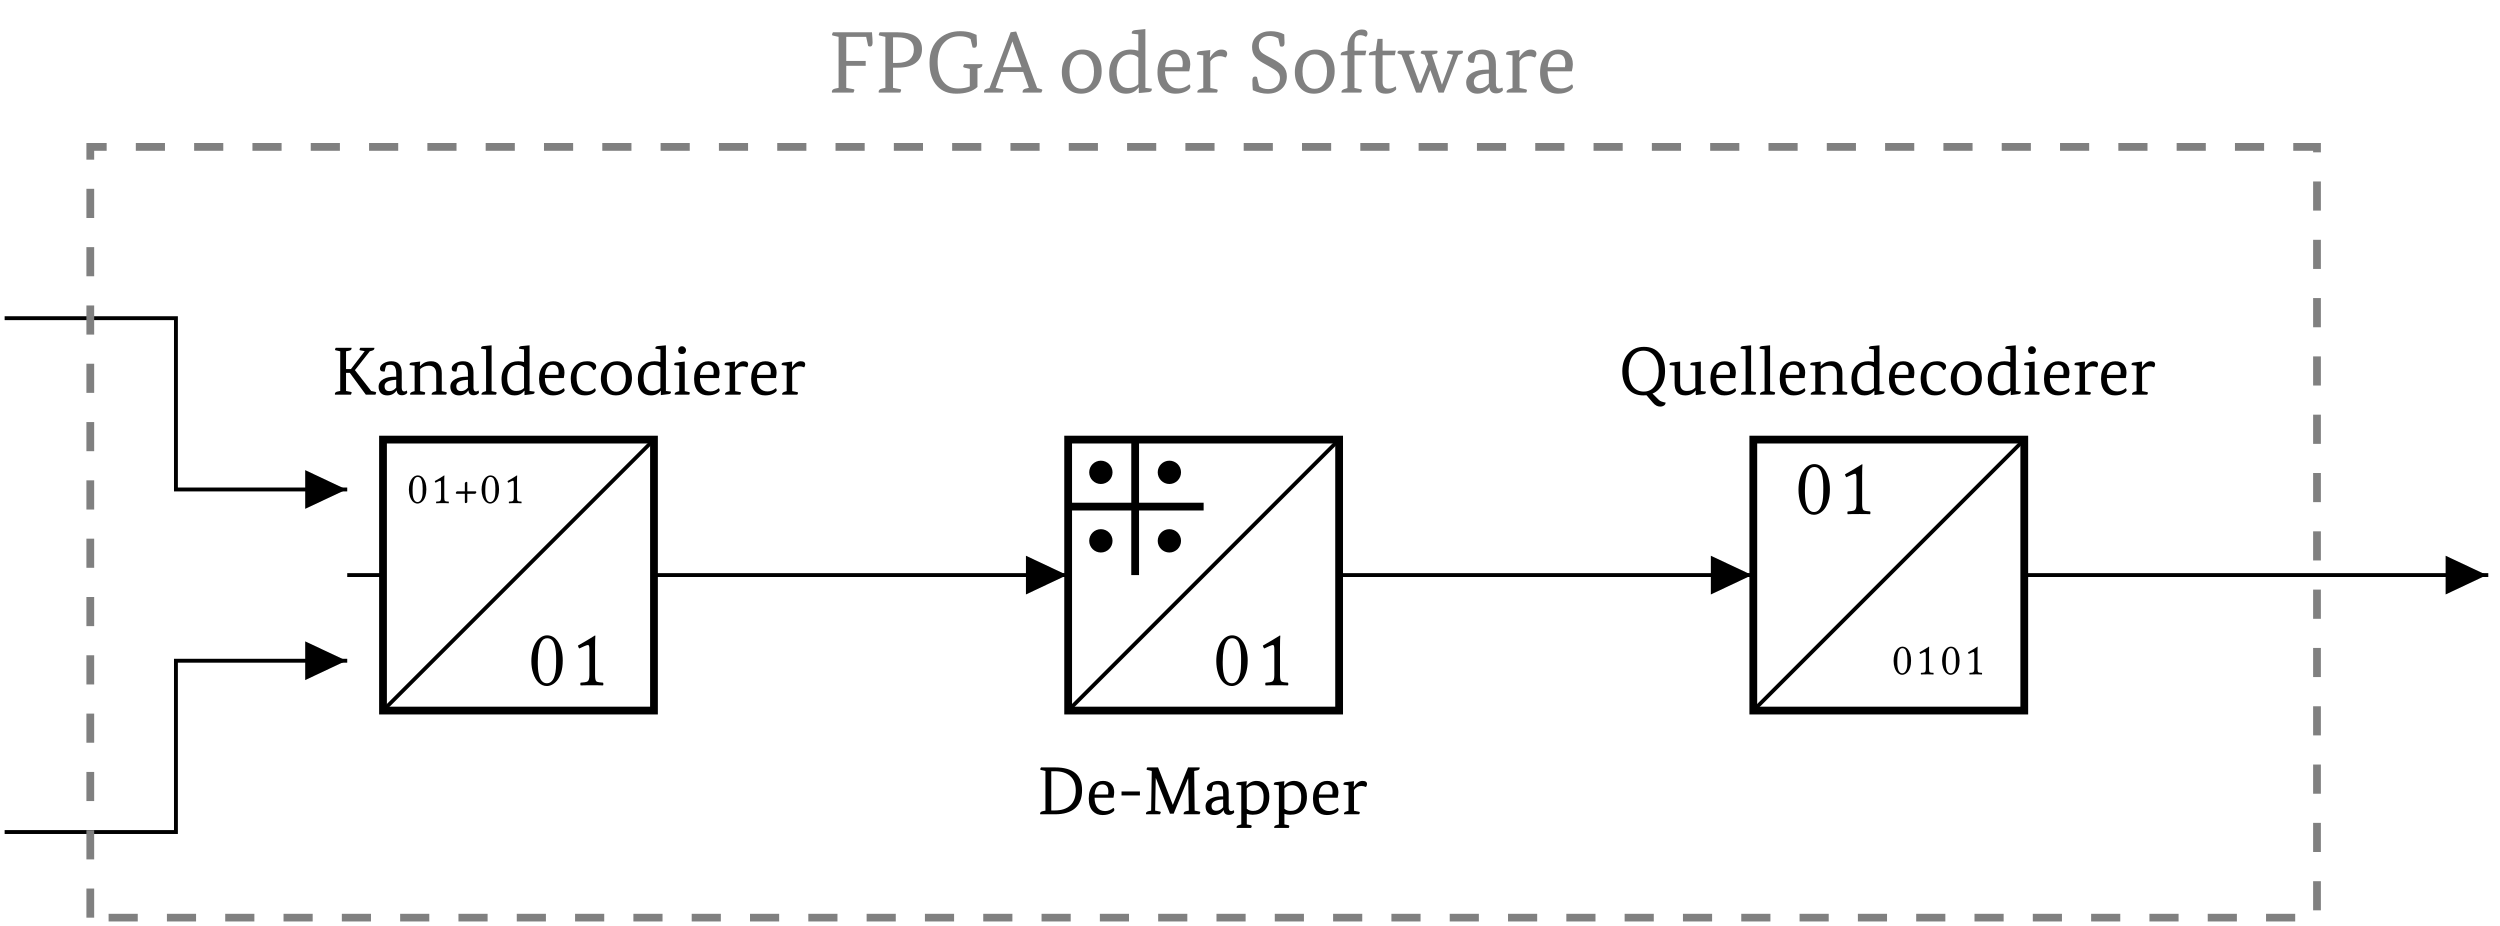 <?xml version="1.0" encoding="UTF-8"?>
<svg xmlns="http://www.w3.org/2000/svg" xmlns:xlink="http://www.w3.org/1999/xlink" width="255.024" height="94.497" viewBox="0 0 255.024 94.497">
<defs>
<g>
<g id="glyph-0-0">
<path d="M 4.344 -4.781 C 4.344 -4.77 4.344 -4.75 4.344 -4.719 C 4.344 -4.613 4.266 -4.535 4.109 -4.484 L 3.875 -4.422 L 2.359 -2.5 L 4.016 -0.375 L 4.438 -0.281 C 4.5 -0.258 4.531 -0.234 4.531 -0.203 C 4.531 -0.18 4.504 -0.113 4.453 0 L 3.469 0 L 1.844 -2.219 L 1.453 -2.219 L 1.453 -0.375 L 1.938 -0.281 C 2 -0.27 2.031 -0.242 2.031 -0.203 C 2.031 -0.18 2.004 -0.113 1.953 0 L 0.328 0 C 0.316 -0.02 0.312 -0.039 0.312 -0.062 C 0.312 -0.188 0.395 -0.27 0.562 -0.312 L 0.859 -0.375 L 0.859 -4.422 L 0.422 -4.516 C 0.359 -4.523 0.328 -4.551 0.328 -4.594 C 0.328 -4.633 0.352 -4.695 0.406 -4.781 L 2.016 -4.781 C 2.016 -4.77 2.016 -4.75 2.016 -4.719 C 2.016 -4.602 1.938 -4.523 1.781 -4.484 L 1.453 -4.422 L 1.453 -2.609 L 1.953 -2.609 L 3.359 -4.438 L 2.922 -4.516 C 2.859 -4.523 2.828 -4.551 2.828 -4.594 C 2.828 -4.625 2.852 -4.688 2.906 -4.781 Z M 4.344 -4.781 "/>
</g>
<g id="glyph-0-1">
<path d="M 2.062 -2.156 C 2.062 -2.457 2.016 -2.68 1.922 -2.828 C 1.836 -2.973 1.68 -3.047 1.453 -3.047 C 1.305 -3.047 1.172 -3.02 1.047 -2.969 C 0.984 -2.852 0.93 -2.648 0.891 -2.359 C 0.816 -2.359 0.77 -2.359 0.75 -2.359 C 0.52 -2.359 0.406 -2.457 0.406 -2.656 C 0.406 -2.863 0.523 -3.039 0.766 -3.188 C 1.004 -3.332 1.27 -3.406 1.562 -3.406 C 2.27 -3.406 2.625 -3.016 2.625 -2.234 L 2.625 -0.719 C 2.625 -0.457 2.707 -0.328 2.875 -0.328 C 2.977 -0.328 3.062 -0.359 3.125 -0.422 C 3.164 -0.359 3.188 -0.289 3.188 -0.219 C 3.188 -0.164 3.145 -0.113 3.062 -0.062 C 2.945 0.02 2.805 0.062 2.641 0.062 C 2.328 0.062 2.148 -0.098 2.109 -0.422 L 2.094 -0.422 C 1.875 -0.086 1.555 0.078 1.141 0.078 C 0.879 0.078 0.664 0 0.5 -0.156 C 0.344 -0.32 0.266 -0.539 0.266 -0.812 C 0.266 -1.145 0.438 -1.406 0.781 -1.594 C 1.07 -1.75 1.438 -1.828 1.875 -1.828 L 2.062 -1.828 Z M 1.375 -0.359 C 1.633 -0.359 1.863 -0.477 2.062 -0.719 L 2.062 -1.516 L 1.875 -1.5 C 1.207 -1.445 0.875 -1.238 0.875 -0.875 C 0.875 -0.531 1.039 -0.359 1.375 -0.359 Z M 1.375 -0.359 "/>
</g>
<g id="glyph-0-2">
<path d="M 0.703 -0.359 L 0.703 -2.953 L 0.203 -3.016 C 0.191 -3.035 0.188 -3.055 0.188 -3.078 C 0.188 -3.203 0.273 -3.27 0.453 -3.281 L 1.266 -3.375 L 1.234 -2.906 L 1.25 -2.906 C 1.406 -3.062 1.539 -3.172 1.656 -3.234 C 1.863 -3.348 2.109 -3.406 2.391 -3.406 C 2.734 -3.406 3 -3.297 3.188 -3.078 C 3.375 -2.867 3.469 -2.566 3.469 -2.172 L 3.469 -0.359 L 3.891 -0.266 C 3.953 -0.254 3.984 -0.227 3.984 -0.188 C 3.984 -0.125 3.957 -0.062 3.906 0 L 2.438 0 C 2.438 -0.02 2.438 -0.035 2.438 -0.047 C 2.438 -0.148 2.508 -0.227 2.656 -0.281 L 2.906 -0.359 L 2.906 -2.141 C 2.906 -2.422 2.828 -2.633 2.672 -2.781 C 2.535 -2.895 2.363 -2.953 2.156 -2.953 C 1.82 -2.953 1.523 -2.836 1.266 -2.609 L 1.266 -0.359 L 1.688 -0.266 C 1.75 -0.254 1.781 -0.227 1.781 -0.188 C 1.781 -0.125 1.758 -0.062 1.719 0 L 0.25 0 C 0.238 -0.02 0.234 -0.035 0.234 -0.047 C 0.234 -0.148 0.305 -0.227 0.453 -0.281 Z M 0.703 -0.359 "/>
</g>
<g id="glyph-0-3">
<path d="M 0.672 -0.359 L 0.672 -4.609 L 0.172 -4.688 C 0.16 -4.695 0.156 -4.711 0.156 -4.734 C 0.156 -4.867 0.242 -4.941 0.422 -4.953 L 1.234 -5.031 L 1.234 -0.359 L 1.656 -0.266 C 1.719 -0.254 1.75 -0.227 1.75 -0.188 C 1.75 -0.125 1.723 -0.062 1.672 0 L 0.203 0 C 0.203 -0.02 0.203 -0.035 0.203 -0.047 C 0.203 -0.148 0.273 -0.227 0.422 -0.281 Z M 0.672 -0.359 "/>
</g>
<g id="glyph-0-4">
<path d="M 2.656 -0.391 L 2.625 -0.391 C 2.395 -0.078 2.066 0.078 1.641 0.078 C 1.266 0.078 0.957 -0.039 0.719 -0.281 C 0.445 -0.562 0.312 -0.988 0.312 -1.562 C 0.312 -2.176 0.488 -2.645 0.844 -2.969 C 1.156 -3.258 1.547 -3.406 2.016 -3.406 C 2.223 -3.406 2.422 -3.379 2.609 -3.328 L 2.609 -4.609 L 2.109 -4.688 C 2.098 -4.695 2.094 -4.711 2.094 -4.734 C 2.094 -4.867 2.18 -4.941 2.359 -4.953 L 3.172 -5.031 L 3.172 -0.375 L 3.672 -0.312 C 3.68 -0.289 3.688 -0.27 3.688 -0.25 C 3.688 -0.125 3.598 -0.055 3.422 -0.047 L 2.656 0.047 Z M 1.797 -0.375 C 2.141 -0.375 2.41 -0.473 2.609 -0.672 L 2.609 -2.781 C 2.441 -2.945 2.219 -3.031 1.938 -3.031 C 1.633 -3.031 1.383 -2.914 1.188 -2.688 C 0.988 -2.438 0.891 -2.098 0.891 -1.672 C 0.891 -1.223 0.977 -0.891 1.156 -0.672 C 1.312 -0.473 1.523 -0.375 1.797 -0.375 Z M 1.797 -0.375 "/>
</g>
<g id="glyph-0-5">
<path d="M 0.906 -1.688 C 0.906 -1.25 1 -0.91 1.188 -0.672 C 1.375 -0.441 1.641 -0.328 1.984 -0.328 C 2.285 -0.328 2.566 -0.438 2.828 -0.656 C 2.879 -0.625 2.91 -0.555 2.922 -0.453 C 2.922 -0.348 2.816 -0.238 2.609 -0.125 C 2.359 0.008 2.066 0.078 1.734 0.078 C 1.316 0.078 0.984 -0.051 0.734 -0.312 C 0.453 -0.602 0.312 -1.035 0.312 -1.609 C 0.312 -2.18 0.457 -2.633 0.75 -2.969 C 1.031 -3.258 1.367 -3.406 1.766 -3.406 C 2.129 -3.406 2.41 -3.301 2.609 -3.094 C 2.805 -2.883 2.906 -2.602 2.906 -2.25 C 2.906 -2.094 2.879 -1.906 2.828 -1.688 Z M 1.703 -3.047 C 1.234 -3.047 0.969 -2.703 0.906 -2.016 L 2.281 -2.016 C 2.301 -2.109 2.312 -2.207 2.312 -2.312 C 2.312 -2.801 2.109 -3.047 1.703 -3.047 Z M 1.703 -3.047 "/>
</g>
<g id="glyph-0-6">
<path d="M 2.766 -0.656 C 2.828 -0.594 2.859 -0.523 2.859 -0.453 C 2.859 -0.348 2.766 -0.238 2.578 -0.125 C 2.348 0.008 2.07 0.078 1.75 0.078 C 1.312 0.078 0.961 -0.062 0.703 -0.344 C 0.441 -0.645 0.312 -1.07 0.312 -1.625 C 0.312 -2.188 0.477 -2.629 0.812 -2.953 C 1.113 -3.254 1.504 -3.406 1.984 -3.406 C 2.305 -3.406 2.551 -3.344 2.719 -3.219 C 2.844 -3.113 2.906 -3 2.906 -2.875 C 2.906 -2.664 2.812 -2.539 2.625 -2.5 C 2.445 -2.852 2.188 -3.031 1.844 -3.031 C 1.57 -3.031 1.352 -2.93 1.188 -2.734 C 1 -2.516 0.906 -2.191 0.906 -1.766 C 0.906 -0.805 1.258 -0.328 1.969 -0.328 C 2.301 -0.328 2.566 -0.438 2.766 -0.656 Z M 2.766 -0.656 "/>
</g>
<g id="glyph-0-7">
<path d="M 1.828 0.078 C 1.391 0.078 1.035 -0.062 0.766 -0.344 C 0.453 -0.656 0.297 -1.082 0.297 -1.625 C 0.297 -2.176 0.469 -2.617 0.812 -2.953 C 1.125 -3.254 1.504 -3.406 1.953 -3.406 C 2.391 -3.406 2.742 -3.27 3.016 -3 C 3.316 -2.695 3.469 -2.266 3.469 -1.703 C 3.469 -1.141 3.297 -0.691 2.953 -0.359 C 2.641 -0.066 2.266 0.078 1.828 0.078 Z M 1.875 -0.297 C 2.156 -0.297 2.383 -0.406 2.562 -0.625 C 2.75 -0.875 2.844 -1.223 2.844 -1.672 C 2.844 -2.109 2.75 -2.453 2.562 -2.703 C 2.383 -2.922 2.156 -3.031 1.875 -3.031 C 1.582 -3.031 1.352 -2.922 1.188 -2.703 C 1 -2.461 0.906 -2.117 0.906 -1.672 C 0.906 -1.211 1 -0.863 1.188 -0.625 C 1.352 -0.406 1.582 -0.297 1.875 -0.297 Z M 1.875 -0.297 "/>
</g>
<g id="glyph-0-8">
<path d="M 0.703 -0.359 L 0.703 -2.953 L 0.203 -3.016 C 0.191 -3.035 0.188 -3.055 0.188 -3.078 C 0.188 -3.203 0.273 -3.27 0.453 -3.281 L 1.266 -3.375 L 1.266 -0.359 L 1.688 -0.266 C 1.75 -0.254 1.781 -0.227 1.781 -0.188 C 1.781 -0.125 1.758 -0.062 1.719 0 L 0.25 0 C 0.238 -0.02 0.234 -0.035 0.234 -0.047 C 0.234 -0.148 0.305 -0.227 0.453 -0.281 Z M 0.594 -4.531 C 0.594 -4.645 0.629 -4.738 0.703 -4.812 C 0.773 -4.895 0.867 -4.938 0.984 -4.938 C 1.098 -4.938 1.191 -4.895 1.266 -4.812 C 1.348 -4.738 1.391 -4.645 1.391 -4.531 C 1.391 -4.406 1.348 -4.305 1.266 -4.234 C 1.191 -4.172 1.098 -4.141 0.984 -4.141 C 0.867 -4.141 0.773 -4.172 0.703 -4.234 C 0.629 -4.305 0.594 -4.406 0.594 -4.531 Z M 0.594 -4.531 "/>
</g>
<g id="glyph-0-9">
<path d="M 0.703 -0.359 L 0.703 -2.953 L 0.203 -3.016 C 0.191 -3.035 0.188 -3.055 0.188 -3.078 C 0.188 -3.203 0.273 -3.27 0.453 -3.281 L 1.266 -3.375 L 1.234 -2.781 L 1.25 -2.781 C 1.52 -3.195 1.812 -3.406 2.125 -3.406 C 2.438 -3.406 2.594 -3.297 2.594 -3.078 C 2.594 -2.973 2.555 -2.875 2.484 -2.781 C 2.316 -2.852 2.164 -2.891 2.031 -2.891 C 1.707 -2.891 1.453 -2.754 1.266 -2.484 L 1.266 -0.359 L 1.75 -0.266 C 1.82 -0.254 1.859 -0.227 1.859 -0.188 C 1.859 -0.125 1.832 -0.062 1.781 0 L 0.25 0 C 0.238 -0.02 0.234 -0.035 0.234 -0.047 C 0.234 -0.148 0.305 -0.227 0.453 -0.281 Z M 0.703 -0.359 "/>
</g>
<g id="glyph-0-10">
<path d="M 1.844 -4.781 C 3.676 -4.781 4.594 -4.008 4.594 -2.469 C 4.594 -1.645 4.352 -1.023 3.875 -0.609 C 3.395 -0.203 2.719 0 1.844 0 L 0.328 0 C 0.316 -0.02 0.312 -0.039 0.312 -0.062 C 0.312 -0.188 0.395 -0.27 0.562 -0.312 L 0.859 -0.375 L 0.859 -4.422 L 0.422 -4.516 C 0.359 -4.523 0.328 -4.551 0.328 -4.594 C 0.328 -4.633 0.352 -4.695 0.406 -4.781 Z M 1.812 -0.391 C 2.5 -0.391 3.023 -0.562 3.391 -0.906 C 3.766 -1.25 3.953 -1.758 3.953 -2.438 C 3.953 -3.082 3.766 -3.566 3.391 -3.891 C 3.023 -4.223 2.5 -4.391 1.812 -4.391 L 1.453 -4.391 L 1.453 -0.391 Z M 1.812 -0.391 "/>
</g>
<g id="glyph-0-11">
<path d="M 2.297 -1.922 L 0.422 -1.922 L 0.422 -2.328 L 2.297 -2.328 Z M 2.297 -1.922 "/>
</g>
<g id="glyph-0-12">
<path d="M 4.672 -0.375 L 4.609 -3.656 L 4.594 -3.656 L 3.125 -0.062 L 2.75 -0.062 L 1.312 -3.688 L 1.297 -3.688 L 1.234 -0.375 L 1.719 -0.281 C 1.781 -0.27 1.812 -0.242 1.812 -0.203 C 1.812 -0.18 1.785 -0.113 1.734 0 L 0.312 0 C 0.301 -0.02 0.297 -0.039 0.297 -0.062 C 0.297 -0.188 0.375 -0.27 0.531 -0.312 L 0.828 -0.375 L 0.891 -4.422 L 0.453 -4.516 C 0.391 -4.523 0.359 -4.551 0.359 -4.594 C 0.359 -4.633 0.383 -4.695 0.438 -4.781 L 1.531 -4.781 L 3.031 -0.969 L 3.047 -0.969 L 4.594 -4.781 L 5.766 -4.781 C 5.773 -4.77 5.781 -4.75 5.781 -4.719 C 5.781 -4.602 5.703 -4.523 5.547 -4.484 L 5.219 -4.422 L 5.266 -0.375 L 5.75 -0.281 C 5.812 -0.27 5.844 -0.242 5.844 -0.203 C 5.844 -0.18 5.816 -0.113 5.766 0 L 4.141 0 C 4.141 -0.02 4.141 -0.039 4.141 -0.062 C 4.141 -0.188 4.219 -0.27 4.375 -0.312 Z M 4.672 -0.375 "/>
</g>
<g id="glyph-0-13">
<path d="M 0.672 1.031 L 0.672 -2.953 L 0.156 -3.016 C 0.156 -3.035 0.156 -3.055 0.156 -3.078 C 0.156 -3.203 0.238 -3.27 0.406 -3.281 L 1.234 -3.375 L 1.188 -2.906 L 1.203 -2.906 C 1.484 -3.238 1.828 -3.406 2.234 -3.406 C 2.629 -3.406 2.941 -3.266 3.172 -2.984 C 3.41 -2.703 3.531 -2.305 3.531 -1.797 C 3.531 -1.191 3.375 -0.727 3.062 -0.406 C 2.758 -0.102 2.348 0.047 1.828 0.047 C 1.629 0.047 1.43 0.012 1.234 -0.047 L 1.234 1.031 L 1.641 1.109 C 1.703 1.129 1.734 1.16 1.734 1.203 C 1.734 1.266 1.711 1.328 1.672 1.391 L 0.203 1.391 C 0.191 1.367 0.188 1.352 0.188 1.344 C 0.188 1.227 0.258 1.148 0.406 1.109 Z M 2.016 -2.969 C 1.711 -2.969 1.453 -2.859 1.234 -2.641 L 1.234 -0.562 C 1.41 -0.414 1.625 -0.344 1.875 -0.344 C 2.594 -0.344 2.953 -0.816 2.953 -1.766 C 2.953 -2.148 2.867 -2.445 2.703 -2.656 C 2.535 -2.863 2.305 -2.969 2.016 -2.969 Z M 2.016 -2.969 "/>
</g>
<g id="glyph-0-14">
<path d="M 2.828 0.062 C 2.723 0.07 2.613 0.078 2.5 0.078 C 1.863 0.078 1.352 -0.129 0.969 -0.547 C 0.562 -0.992 0.359 -1.609 0.359 -2.391 C 0.359 -3.172 0.578 -3.785 1.016 -4.234 C 1.41 -4.66 1.93 -4.875 2.578 -4.875 C 3.234 -4.875 3.75 -4.66 4.125 -4.234 C 4.52 -3.797 4.719 -3.18 4.719 -2.391 C 4.719 -1.609 4.504 -0.992 4.078 -0.547 C 3.891 -0.348 3.676 -0.203 3.438 -0.109 L 4.031 0.484 C 4.156 0.617 4.316 0.707 4.516 0.75 C 4.598 0.781 4.68 0.797 4.766 0.797 C 4.766 0.816 4.766 0.832 4.766 0.844 C 4.766 0.957 4.711 1.047 4.609 1.109 C 4.504 1.18 4.375 1.219 4.219 1.219 C 3.945 1.219 3.695 1.082 3.469 0.812 Z M 2.547 -0.312 C 3.016 -0.312 3.383 -0.492 3.656 -0.859 C 3.938 -1.234 4.078 -1.742 4.078 -2.391 C 4.078 -3.035 3.93 -3.547 3.641 -3.922 C 3.359 -4.297 2.984 -4.484 2.516 -4.484 C 2.047 -4.484 1.676 -4.297 1.406 -3.922 C 1.133 -3.547 1 -3.035 1 -2.391 C 1 -1.742 1.133 -1.234 1.406 -0.859 C 1.688 -0.492 2.066 -0.312 2.547 -0.312 Z M 2.547 -0.312 "/>
</g>
<g id="glyph-0-15">
<path d="M 0.609 -2.953 L 0.109 -3.016 C 0.098 -3.035 0.094 -3.055 0.094 -3.078 C 0.094 -3.203 0.18 -3.27 0.359 -3.281 L 1.172 -3.375 L 1.172 -1.188 C 1.172 -0.645 1.398 -0.375 1.859 -0.375 C 2.223 -0.375 2.508 -0.488 2.719 -0.719 L 2.719 -2.953 L 2.219 -3.016 C 2.219 -3.035 2.219 -3.055 2.219 -3.078 C 2.219 -3.203 2.301 -3.27 2.469 -3.281 L 3.281 -3.375 L 3.281 -0.375 L 3.797 -0.312 C 3.797 -0.289 3.797 -0.27 3.797 -0.25 C 3.797 -0.125 3.711 -0.055 3.547 -0.047 L 2.766 0.047 L 2.766 -0.422 L 2.75 -0.422 C 2.488 -0.086 2.141 0.078 1.703 0.078 C 0.973 0.078 0.609 -0.332 0.609 -1.156 Z M 0.609 -2.953 "/>
</g>
<g id="glyph-1-0">
<path d="M 2.203 0.078 C 2.844 0.078 3.828 -0.578 3.828 -2.531 C 3.828 -3.359 3.625 -4.078 3.25 -4.562 C 3.031 -4.859 2.688 -5.094 2.234 -5.094 C 1.406 -5.094 0.625 -4.125 0.625 -2.469 C 0.625 -1.562 0.891 -0.734 1.359 -0.281 C 1.594 -0.047 1.891 0.078 2.203 0.078 Z M 2.234 -4.797 C 2.406 -4.797 2.562 -4.75 2.672 -4.656 C 2.969 -4.453 3.156 -3.828 3.156 -2.703 C 3.156 -1.938 3.141 -1.406 3 -0.969 C 2.797 -0.281 2.391 -0.203 2.219 -0.203 C 1.312 -0.203 1.281 -1.641 1.281 -2.375 C 1.281 -4.438 1.812 -4.797 2.234 -4.797 Z M 2.234 -4.797 "/>
</g>
<g id="glyph-1-1">
<path d="M 2.672 -1.031 L 2.672 -3.922 C 2.672 -4.422 2.688 -4.922 2.703 -5.031 C 2.703 -5.078 2.688 -5.078 2.656 -5.078 C 2.25 -4.812 1.531 -4.391 0.922 -4.047 C 0.938 -3.953 1 -3.812 1.062 -3.75 C 1.391 -3.906 1.812 -4.109 1.953 -4.109 C 2.062 -4.109 2.094 -3.922 2.094 -3.641 L 2.094 -1.031 C 2.094 -0.688 2.031 -0.5 1.922 -0.406 C 1.812 -0.312 1.453 -0.281 1.203 -0.266 C 1.156 -0.219 1.156 -0.031 1.203 0.016 C 1.547 0 1.953 0 2.438 0 C 2.781 0 3.141 0 3.484 0.016 C 3.531 -0.031 3.531 -0.219 3.484 -0.266 C 3.266 -0.281 2.906 -0.312 2.812 -0.391 C 2.719 -0.484 2.672 -0.672 2.672 -1.031 Z M 2.672 -1.031 "/>
</g>
<g id="glyph-2-0">
<path d="M 1.219 0.047 C 1.578 0.047 2.125 -0.312 2.125 -1.406 C 2.125 -1.875 2.016 -2.266 1.812 -2.531 C 1.688 -2.703 1.5 -2.828 1.25 -2.828 C 0.781 -2.828 0.344 -2.297 0.344 -1.375 C 0.344 -0.875 0.5 -0.406 0.75 -0.156 C 0.891 -0.031 1.047 0.047 1.219 0.047 Z M 1.25 -2.672 C 1.328 -2.672 1.422 -2.641 1.484 -2.594 C 1.641 -2.469 1.75 -2.125 1.75 -1.5 C 1.75 -1.078 1.75 -0.781 1.672 -0.547 C 1.547 -0.156 1.328 -0.109 1.234 -0.109 C 0.734 -0.109 0.719 -0.922 0.719 -1.312 C 0.719 -2.469 1 -2.672 1.25 -2.672 Z M 1.25 -2.672 "/>
</g>
<g id="glyph-2-1">
<path d="M 1.484 -0.578 L 1.484 -2.172 C 1.484 -2.453 1.484 -2.734 1.5 -2.797 C 1.5 -2.812 1.484 -2.828 1.469 -2.828 C 1.25 -2.672 0.859 -2.438 0.516 -2.25 C 0.516 -2.203 0.562 -2.109 0.594 -2.078 C 0.766 -2.172 1 -2.281 1.078 -2.281 C 1.141 -2.281 1.156 -2.172 1.156 -2.016 L 1.156 -0.578 C 1.156 -0.375 1.125 -0.281 1.062 -0.219 C 1 -0.172 0.797 -0.156 0.672 -0.156 C 0.641 -0.125 0.641 -0.016 0.672 0.016 C 0.859 0 1.078 0 1.344 0 C 1.547 0 1.75 0 1.938 0.016 C 1.953 -0.016 1.953 -0.125 1.938 -0.156 C 1.812 -0.156 1.609 -0.172 1.562 -0.219 C 1.5 -0.266 1.484 -0.375 1.484 -0.578 Z M 1.484 -0.578 "/>
</g>
<g id="glyph-2-2">
<path d="M 1.109 -2.031 L 1.109 -1.203 L 0.328 -1.203 C 0.266 -1.203 0.188 -1.109 0.188 -1.031 C 0.188 -0.984 0.219 -0.953 0.266 -0.953 L 1.109 -0.953 L 1.109 -0.078 C 1.109 -0.031 1.156 0 1.188 0 C 1.266 0 1.359 -0.062 1.359 -0.125 L 1.359 -0.953 L 2.141 -0.953 C 2.203 -0.953 2.281 -1.062 2.281 -1.109 C 2.281 -1.156 2.25 -1.203 2.203 -1.203 L 1.359 -1.203 L 1.359 -2.094 C 1.359 -2.141 1.312 -2.172 1.281 -2.172 C 1.219 -2.172 1.109 -2.094 1.109 -2.031 Z M 1.109 -2.031 "/>
</g>
<g id="glyph-3-0">
<path d="M 4.5 -6.156 C 4.539 -5.656 4.562 -5.305 4.562 -5.109 C 4.562 -4.836 4.477 -4.703 4.312 -4.703 C 4.25 -4.703 4.18 -4.719 4.109 -4.75 L 3.906 -5.688 L 1.875 -5.688 L 1.875 -3.234 L 3.859 -3.234 L 3.859 -2.734 L 1.875 -2.734 L 1.875 -0.484 L 2.578 -0.359 C 2.66 -0.348 2.703 -0.316 2.703 -0.266 C 2.703 -0.234 2.672 -0.145 2.609 0 L 0.422 0 C 0.41 -0.02 0.406 -0.047 0.406 -0.078 C 0.406 -0.242 0.508 -0.352 0.719 -0.406 L 1.094 -0.484 L 1.094 -5.688 L 0.547 -5.812 C 0.461 -5.82 0.422 -5.852 0.422 -5.906 C 0.422 -5.957 0.453 -6.039 0.516 -6.156 Z M 4.5 -6.156 "/>
</g>
<g id="glyph-3-1">
<path d="M 2.312 -6.156 C 3.988 -6.156 4.828 -5.582 4.828 -4.438 C 4.828 -3.844 4.625 -3.383 4.219 -3.062 C 3.801 -2.719 3.18 -2.547 2.359 -2.547 L 1.875 -2.547 L 1.875 -0.484 L 2.578 -0.359 C 2.66 -0.348 2.703 -0.316 2.703 -0.266 C 2.703 -0.223 2.672 -0.133 2.609 0 L 0.422 0 C 0.41 -0.02 0.406 -0.047 0.406 -0.078 C 0.406 -0.242 0.508 -0.352 0.719 -0.406 L 1.094 -0.484 L 1.094 -5.688 L 0.547 -5.812 C 0.461 -5.82 0.422 -5.852 0.422 -5.906 C 0.422 -5.957 0.453 -6.039 0.516 -6.156 Z M 2.297 -3.031 C 2.867 -3.031 3.301 -3.156 3.594 -3.406 C 3.863 -3.645 4 -3.973 4 -4.391 C 4 -5.223 3.43 -5.641 2.297 -5.641 L 1.875 -5.641 L 1.875 -3.031 Z M 2.297 -3.031 "/>
</g>
<g id="glyph-3-2">
<path d="M 5.859 -2.906 C 5.859 -2.875 5.859 -2.844 5.859 -2.812 C 5.859 -2.664 5.758 -2.566 5.562 -2.516 L 5.359 -2.469 L 5.359 -0.578 C 4.867 -0.117 4.148 0.109 3.203 0.109 C 2.391 0.109 1.742 -0.145 1.266 -0.656 C 0.734 -1.219 0.469 -2.016 0.469 -3.047 C 0.469 -4.117 0.805 -4.945 1.484 -5.531 C 2.066 -6.02 2.773 -6.266 3.609 -6.266 C 3.992 -6.266 4.348 -6.219 4.672 -6.125 C 4.711 -6.113 4.91 -6.035 5.266 -5.891 C 5.297 -5.461 5.312 -5.156 5.312 -4.969 C 5.312 -4.707 5.223 -4.578 5.047 -4.578 C 4.984 -4.578 4.922 -4.586 4.859 -4.609 L 4.656 -5.469 C 4.363 -5.656 3.992 -5.75 3.547 -5.75 C 2.922 -5.75 2.406 -5.547 2 -5.141 C 1.531 -4.68 1.297 -4.016 1.297 -3.141 C 1.297 -2.266 1.488 -1.586 1.875 -1.109 C 2.25 -0.648 2.758 -0.422 3.406 -0.422 C 3.844 -0.422 4.234 -0.492 4.578 -0.641 L 4.578 -2.422 L 4.031 -2.547 C 3.945 -2.566 3.906 -2.602 3.906 -2.656 C 3.906 -2.707 3.938 -2.789 4 -2.906 Z M 5.859 -2.906 "/>
</g>
<g id="glyph-3-3">
<path d="M 4.484 -0.484 L 3.906 -2.109 L 1.672 -2.109 L 1.094 -0.484 L 1.766 -0.359 C 1.848 -0.348 1.891 -0.316 1.891 -0.266 C 1.891 -0.223 1.859 -0.133 1.797 0 L -0.078 0 C -0.086 -0.02 -0.094 -0.047 -0.094 -0.078 C -0.094 -0.254 0.008 -0.363 0.219 -0.406 L 0.469 -0.469 L 2.625 -6.156 L 3.188 -6.234 L 5.328 -0.469 L 5.734 -0.359 C 5.816 -0.336 5.859 -0.305 5.859 -0.266 C 5.859 -0.234 5.82 -0.145 5.75 0 L 3.844 0 C 3.844 -0.02 3.844 -0.047 3.844 -0.078 C 3.844 -0.242 3.941 -0.352 4.141 -0.406 Z M 1.844 -2.594 L 3.734 -2.594 L 2.812 -5.203 L 2.797 -5.203 Z M 1.844 -2.594 "/>
</g>
<g id="glyph-3-4">
<path d="M 2.344 0.109 C 1.789 0.109 1.336 -0.07 0.984 -0.438 C 0.586 -0.832 0.391 -1.383 0.391 -2.094 C 0.391 -2.801 0.609 -3.367 1.047 -3.797 C 1.453 -4.191 1.941 -4.391 2.516 -4.391 C 3.078 -4.391 3.531 -4.211 3.875 -3.859 C 4.258 -3.473 4.453 -2.914 4.453 -2.188 C 4.453 -1.469 4.234 -0.895 3.797 -0.469 C 3.391 -0.082 2.906 0.109 2.344 0.109 Z M 2.406 -0.391 C 2.781 -0.391 3.078 -0.531 3.297 -0.812 C 3.547 -1.125 3.672 -1.566 3.672 -2.141 C 3.672 -2.711 3.547 -3.156 3.297 -3.469 C 3.078 -3.758 2.781 -3.906 2.406 -3.906 C 2.039 -3.906 1.75 -3.758 1.531 -3.469 C 1.289 -3.156 1.172 -2.711 1.172 -2.141 C 1.172 -1.566 1.289 -1.125 1.531 -0.812 C 1.75 -0.531 2.039 -0.391 2.406 -0.391 Z M 2.406 -0.391 "/>
</g>
<g id="glyph-3-5">
<path d="M 3.406 -0.516 L 3.375 -0.516 C 3.082 -0.098 2.66 0.109 2.109 0.109 C 1.629 0.109 1.234 -0.047 0.922 -0.359 C 0.566 -0.723 0.391 -1.273 0.391 -2.016 C 0.391 -2.797 0.625 -3.398 1.094 -3.828 C 1.488 -4.203 1.988 -4.391 2.594 -4.391 C 2.852 -4.391 3.109 -4.352 3.359 -4.281 L 3.359 -5.938 L 2.703 -6.016 C 2.691 -6.047 2.688 -6.07 2.688 -6.094 C 2.688 -6.258 2.801 -6.352 3.031 -6.375 L 4.078 -6.484 L 4.078 -0.484 L 4.734 -0.406 C 4.734 -0.375 4.734 -0.348 4.734 -0.328 C 4.734 -0.16 4.625 -0.066 4.406 -0.047 L 3.406 0.047 Z M 2.312 -0.469 C 2.75 -0.469 3.098 -0.598 3.359 -0.859 L 3.359 -3.562 C 3.141 -3.781 2.852 -3.891 2.5 -3.891 C 2.102 -3.891 1.781 -3.742 1.531 -3.453 C 1.27 -3.141 1.141 -2.703 1.141 -2.141 C 1.141 -1.578 1.254 -1.148 1.484 -0.859 C 1.68 -0.598 1.957 -0.469 2.312 -0.469 Z M 2.312 -0.469 "/>
</g>
<g id="glyph-3-6">
<path d="M 1.156 -2.172 C 1.164 -1.609 1.289 -1.176 1.531 -0.875 C 1.77 -0.57 2.109 -0.422 2.547 -0.422 C 2.93 -0.422 3.297 -0.562 3.641 -0.844 C 3.703 -0.801 3.738 -0.719 3.75 -0.594 C 3.75 -0.457 3.617 -0.312 3.359 -0.156 C 3.035 0.02 2.66 0.109 2.234 0.109 C 1.691 0.109 1.266 -0.055 0.953 -0.391 C 0.578 -0.773 0.391 -1.332 0.391 -2.062 C 0.391 -2.801 0.582 -3.383 0.969 -3.812 C 1.32 -4.195 1.758 -4.391 2.281 -4.391 C 2.738 -4.391 3.098 -4.25 3.359 -3.969 C 3.609 -3.695 3.734 -3.336 3.734 -2.891 C 3.734 -2.691 3.695 -2.453 3.625 -2.172 Z M 2.188 -3.922 C 1.582 -3.922 1.242 -3.477 1.172 -2.594 L 2.922 -2.594 C 2.953 -2.719 2.969 -2.844 2.969 -2.969 C 2.969 -3.602 2.707 -3.922 2.188 -3.922 Z M 2.188 -3.922 "/>
</g>
<g id="glyph-3-7">
<path d="M 0.906 -0.469 L 0.906 -3.797 L 0.266 -3.875 C 0.254 -3.906 0.25 -3.93 0.25 -3.953 C 0.25 -4.117 0.359 -4.211 0.578 -4.234 L 1.625 -4.344 L 1.578 -3.594 L 1.609 -3.594 C 1.953 -4.125 2.328 -4.391 2.734 -4.391 C 3.141 -4.391 3.344 -4.242 3.344 -3.953 C 3.344 -3.828 3.289 -3.703 3.188 -3.578 C 2.977 -3.672 2.785 -3.719 2.609 -3.719 C 2.203 -3.719 1.875 -3.547 1.625 -3.203 L 1.625 -0.469 L 2.25 -0.344 C 2.332 -0.332 2.375 -0.297 2.375 -0.234 C 2.375 -0.148 2.348 -0.07 2.297 0 L 0.312 0 C 0.301 -0.02 0.297 -0.039 0.297 -0.062 C 0.297 -0.195 0.391 -0.297 0.578 -0.359 Z M 0.906 -0.469 "/>
</g>
<g id="glyph-3-8">
<path d="M 3.188 -5.531 C 2.895 -5.695 2.598 -5.781 2.297 -5.781 C 1.953 -5.781 1.68 -5.691 1.484 -5.516 C 1.297 -5.336 1.203 -5.098 1.203 -4.797 C 1.203 -4.535 1.281 -4.316 1.438 -4.141 C 1.531 -4.047 1.695 -3.93 1.938 -3.797 L 2.781 -3.344 C 3.219 -3.102 3.523 -2.879 3.703 -2.672 C 3.941 -2.398 4.062 -2.066 4.062 -1.672 C 4.062 -1.148 3.891 -0.727 3.547 -0.406 C 3.18 -0.062 2.695 0.109 2.094 0.109 C 1.602 0.109 1.102 -0.008 0.594 -0.25 C 0.562 -0.57 0.547 -0.906 0.547 -1.25 C 0.547 -1.508 0.641 -1.641 0.828 -1.641 C 0.879 -1.641 0.941 -1.625 1.016 -1.594 L 1.234 -0.656 C 1.492 -0.457 1.805 -0.359 2.172 -0.359 C 2.555 -0.359 2.852 -0.469 3.062 -0.688 C 3.258 -0.883 3.359 -1.145 3.359 -1.469 C 3.359 -1.738 3.258 -1.969 3.062 -2.156 C 2.926 -2.281 2.625 -2.473 2.156 -2.734 L 1.594 -3.047 C 1.25 -3.242 0.992 -3.445 0.828 -3.656 C 0.617 -3.926 0.516 -4.254 0.516 -4.641 C 0.516 -5.141 0.695 -5.535 1.062 -5.828 C 1.406 -6.117 1.859 -6.266 2.422 -6.266 C 2.93 -6.266 3.391 -6.156 3.797 -5.938 C 3.816 -5.508 3.828 -5.223 3.828 -5.078 C 3.828 -4.816 3.738 -4.688 3.562 -4.688 C 3.5 -4.688 3.43 -4.703 3.359 -4.734 Z M 3.188 -5.531 "/>
</g>
<g id="glyph-3-9">
<path d="M 0.922 -4.281 L 0.922 -4.328 C 0.922 -4.992 1.082 -5.523 1.406 -5.922 C 1.688 -6.266 2.023 -6.438 2.422 -6.438 C 2.785 -6.438 2.969 -6.297 2.969 -6.016 C 2.969 -5.898 2.914 -5.789 2.812 -5.688 C 2.625 -5.801 2.43 -5.859 2.234 -5.859 C 2.016 -5.859 1.859 -5.797 1.766 -5.672 C 1.68 -5.555 1.641 -5.363 1.641 -5.094 L 1.641 -4.281 L 2.844 -4.281 L 2.75 -3.812 L 1.641 -3.812 L 1.641 -0.469 L 2.266 -0.344 C 2.348 -0.332 2.391 -0.297 2.391 -0.234 C 2.391 -0.148 2.359 -0.07 2.297 0 L 0.328 0 C 0.316 -0.02 0.312 -0.039 0.312 -0.062 C 0.312 -0.195 0.406 -0.297 0.594 -0.359 L 0.922 -0.469 L 0.922 -3.812 L 0.234 -3.812 C 0.234 -3.844 0.234 -3.863 0.234 -3.875 C 0.234 -4.031 0.328 -4.129 0.516 -4.172 Z M 0.922 -4.281 "/>
</g>
<g id="glyph-3-10">
<path d="M 0.859 -4.281 L 1.031 -5.484 L 1.547 -5.484 L 1.547 -4.281 L 2.891 -4.281 L 2.797 -3.812 L 1.547 -3.812 L 1.547 -1.078 C 1.547 -0.629 1.738 -0.406 2.125 -0.406 C 2.426 -0.406 2.676 -0.484 2.875 -0.641 C 2.914 -0.578 2.938 -0.488 2.938 -0.375 C 2.938 -0.301 2.852 -0.211 2.688 -0.109 C 2.469 0.035 2.195 0.109 1.875 0.109 C 1.176 0.109 0.828 -0.234 0.828 -0.922 L 0.828 -3.812 L 0.156 -3.812 C 0.145 -3.844 0.141 -3.863 0.141 -3.875 C 0.141 -4.031 0.234 -4.129 0.422 -4.172 Z M 0.859 -4.281 "/>
</g>
<g id="glyph-3-11">
<path d="M 4.016 -4.281 C 4.086 -4.281 4.125 -4.25 4.125 -4.188 C 4.125 -4.145 4.102 -4.082 4.062 -4 L 3.547 -3.859 L 4.562 -0.828 L 4.578 -0.828 L 5.703 -3.859 L 5.078 -4 C 5.078 -4.031 5.078 -4.051 5.078 -4.062 C 5.078 -4.207 5.16 -4.281 5.328 -4.281 L 6.609 -4.281 C 6.68 -4.281 6.719 -4.25 6.719 -4.188 C 6.719 -4.145 6.695 -4.082 6.656 -4 L 6.234 -3.844 L 4.75 0 L 4.219 0 L 3.391 -2.281 L 3.375 -2.281 L 2.5 0 L 1.938 0 L 0.453 -3.859 L 0.047 -4 C 0.035 -4.031 0.031 -4.051 0.031 -4.062 C 0.031 -4.207 0.113 -4.281 0.281 -4.281 L 1.672 -4.281 C 1.742 -4.281 1.781 -4.25 1.781 -4.188 C 1.781 -4.145 1.758 -4.082 1.719 -4 L 1.203 -3.859 L 2.312 -0.828 L 2.328 -0.828 L 3.156 -2.906 L 2.812 -3.859 L 2.406 -4 C 2.406 -4.031 2.406 -4.051 2.406 -4.062 C 2.406 -4.207 2.488 -4.281 2.656 -4.281 Z M 4.016 -4.281 "/>
</g>
<g id="glyph-3-12">
<path d="M 2.656 -2.781 C 2.656 -3.164 2.594 -3.453 2.469 -3.641 C 2.352 -3.828 2.156 -3.922 1.875 -3.922 C 1.688 -3.922 1.508 -3.891 1.344 -3.828 C 1.27 -3.672 1.203 -3.41 1.141 -3.047 C 1.047 -3.035 0.984 -3.031 0.953 -3.031 C 0.66 -3.031 0.516 -3.16 0.516 -3.422 C 0.516 -3.68 0.672 -3.906 0.984 -4.094 C 1.297 -4.289 1.633 -4.391 2 -4.391 C 2.914 -4.391 3.375 -3.883 3.375 -2.875 L 3.375 -0.922 C 3.375 -0.586 3.477 -0.422 3.688 -0.422 C 3.832 -0.422 3.941 -0.457 4.016 -0.531 C 4.066 -0.457 4.094 -0.375 4.094 -0.281 C 4.094 -0.219 4.039 -0.148 3.938 -0.078 C 3.789 0.023 3.613 0.078 3.406 0.078 C 2.988 0.078 2.758 -0.125 2.719 -0.531 L 2.688 -0.531 C 2.414 -0.102 2.008 0.109 1.469 0.109 C 1.133 0.109 0.863 0.004 0.656 -0.203 C 0.445 -0.41 0.344 -0.688 0.344 -1.031 C 0.344 -1.469 0.562 -1.805 1 -2.047 C 1.375 -2.242 1.848 -2.344 2.422 -2.344 L 2.656 -2.344 Z M 1.766 -0.453 C 2.098 -0.453 2.395 -0.609 2.656 -0.922 L 2.656 -1.938 L 2.422 -1.922 C 1.555 -1.859 1.125 -1.586 1.125 -1.109 C 1.125 -0.672 1.336 -0.453 1.766 -0.453 Z M 1.766 -0.453 "/>
</g>
</g>
<clipPath id="clip-0">
<path clip-rule="nonzero" d="M 0.191 32 L 36 32 L 36 51 L 0.191 51 Z M 0.191 32 "/>
</clipPath>
<clipPath id="clip-1">
<path clip-rule="nonzero" d="M 0.191 67 L 36 67 L 36 86 L 0.191 86 Z M 0.191 67 "/>
</clipPath>
<clipPath id="clip-2">
<path clip-rule="nonzero" d="M 35 58 L 253.863 58 L 253.863 59 L 35 59 Z M 35 58 "/>
</clipPath>
<clipPath id="clip-3">
<path clip-rule="nonzero" d="M 249 56 L 253.863 56 L 253.863 61 L 249 61 Z M 249 56 "/>
</clipPath>
<clipPath id="clip-4">
<path clip-rule="nonzero" d="M 8 14 L 237 14 L 237 93.996 L 8 93.996 Z M 8 14 "/>
</clipPath>
</defs>
<g clip-path="url(#clip-0)">
<path fill="none" stroke-width="0.399" stroke-linecap="butt" stroke-linejoin="miter" stroke="rgb(0%, 0%, 0%)" stroke-opacity="1" stroke-miterlimit="10" d="M 280.969 26.34 L 298.531 26.34 L 298.531 8.779 L 307.312 8.779 M 307.312 8.779 L 316.092 8.779 " transform="matrix(0.995, 0, 0, -0.995, -279.091, 58.666)"/>
</g>
<path fill-rule="nonzero" fill="rgb(0%, 0%, 0%)" fill-opacity="1" d="M 31.133 49.934 L 31.133 51.906 L 35.328 49.934 L 31.133 47.957 Z M 31.133 49.934 "/>
<g clip-path="url(#clip-1)">
<path fill="none" stroke-width="0.399" stroke-linecap="butt" stroke-linejoin="miter" stroke="rgb(0%, 0%, 0%)" stroke-opacity="1" stroke-miterlimit="10" d="M 280.969 -26.341 L 298.531 -26.341 L 298.531 -8.779 L 307.312 -8.779 M 307.312 -8.779 L 316.092 -8.779 " transform="matrix(0.995, 0, 0, -0.995, -279.091, 58.666)"/>
</g>
<path fill-rule="nonzero" fill="rgb(0%, 0%, 0%)" fill-opacity="1" d="M 31.133 67.398 L 31.133 69.375 L 35.328 67.398 L 31.133 65.426 Z M 31.133 67.398 "/>
<g clip-path="url(#clip-2)">
<path fill="none" stroke-width="0.399" stroke-linecap="butt" stroke-linejoin="miter" stroke="rgb(0%, 0%, 0%)" stroke-opacity="1" stroke-miterlimit="10" d="M 316.092 0.002 L 319.76 0.002 M 347.54 0.002 L 390.003 0.002 M 417.783 0.002 L 460.246 0.002 M 488.026 0.002 L 513.646 0.002 M 513.646 0.002 L 535.598 0.002 " transform="matrix(0.995, 0, 0, -0.995, -279.091, 58.666)"/>
</g>
<path fill="none" stroke-width="0.797" stroke-linecap="butt" stroke-linejoin="miter" stroke="rgb(0%, 0%, 0%)" stroke-opacity="1" stroke-miterlimit="10" d="M 319.76 13.892 L 347.54 13.892 L 347.54 -13.888 L 319.76 -13.888 Z M 319.76 13.892 " transform="matrix(0.995, 0, 0, -0.995, -279.091, 58.666)"/>
<path fill="none" stroke-width="0.399" stroke-linecap="butt" stroke-linejoin="miter" stroke="rgb(0%, 0%, 0%)" stroke-opacity="1" stroke-miterlimit="10" d="M 319.76 -13.888 L 347.54 13.892 " transform="matrix(0.995, 0, 0, -0.995, -279.091, 58.666)"/>
<g fill="rgb(0%, 0%, 0%)" fill-opacity="1">
<use xlink:href="#glyph-0-0" x="33.846" y="40.257"/>
<use xlink:href="#glyph-0-1" x="38.355" y="40.257"/>
<use xlink:href="#glyph-0-2" x="41.594" y="40.257"/>
<use xlink:href="#glyph-0-1" x="45.673" y="40.257"/>
<use xlink:href="#glyph-0-3" x="48.913" y="40.257"/>
<use xlink:href="#glyph-0-4" x="50.848" y="40.257"/>
<use xlink:href="#glyph-0-5" x="54.677" y="40.257"/>
<use xlink:href="#glyph-0-6" x="57.91" y="40.257"/>
</g>
<g fill="rgb(0%, 0%, 0%)" fill-opacity="1">
<use xlink:href="#glyph-0-7" x="60.997" y="40.257"/>
<use xlink:href="#glyph-0-4" x="64.757" y="40.257"/>
<use xlink:href="#glyph-0-8" x="68.586" y="40.257"/>
</g>
<g fill="rgb(0%, 0%, 0%)" fill-opacity="1">
<use xlink:href="#glyph-0-5" x="70.493" y="40.257"/>
<use xlink:href="#glyph-0-9" x="73.726" y="40.257"/>
</g>
<g fill="rgb(0%, 0%, 0%)" fill-opacity="1">
<use xlink:href="#glyph-0-5" x="76.313" y="40.257"/>
<use xlink:href="#glyph-0-9" x="79.546" y="40.257"/>
</g>
<path fill="none" stroke-width="0.797" stroke-linecap="butt" stroke-linejoin="miter" stroke="rgb(0%, 0%, 0%)" stroke-opacity="1" stroke-miterlimit="10" d="M 390.003 13.892 L 417.783 13.892 L 417.783 -13.888 L 390.003 -13.888 Z M 390.003 13.892 " transform="matrix(0.995, 0, 0, -0.995, -279.091, 58.666)"/>
<path fill-rule="nonzero" fill="rgb(0%, 0%, 0%)" fill-opacity="1" d="M 104.656 58.664 L 104.656 60.641 L 108.848 58.664 L 104.656 56.691 Z M 104.656 58.664 "/>
<path fill="none" stroke-width="0.399" stroke-linecap="butt" stroke-linejoin="miter" stroke="rgb(0%, 0%, 0%)" stroke-opacity="1" stroke-miterlimit="10" d="M 390.003 -13.888 L 417.783 13.892 " transform="matrix(0.995, 0, 0, -0.995, -279.091, 58.666)"/>
<g fill="rgb(0%, 0%, 0%)" fill-opacity="1">
<use xlink:href="#glyph-0-10" x="105.786" y="83.065"/>
<use xlink:href="#glyph-0-5" x="110.752" y="83.065"/>
<use xlink:href="#glyph-0-11" x="113.985" y="83.065"/>
</g>
<g fill="rgb(0%, 0%, 0%)" fill-opacity="1">
<use xlink:href="#glyph-0-12" x="116.6" y="83.065"/>
<use xlink:href="#glyph-0-1" x="122.712" y="83.065"/>
<use xlink:href="#glyph-0-13" x="125.951" y="83.065"/>
<use xlink:href="#glyph-0-13" x="129.787" y="83.065"/>
<use xlink:href="#glyph-0-5" x="133.624" y="83.065"/>
<use xlink:href="#glyph-0-9" x="136.856" y="83.065"/>
</g>
<path fill="none" stroke-width="0.797" stroke-linecap="butt" stroke-linejoin="miter" stroke="rgb(0%, 0%, 0%)" stroke-opacity="1" stroke-miterlimit="10" d="M 460.246 13.892 L 488.026 13.892 L 488.026 -13.888 L 460.246 -13.888 Z M 460.246 13.892 " transform="matrix(0.995, 0, 0, -0.995, -279.091, 58.666)"/>
<path fill-rule="nonzero" fill="rgb(0%, 0%, 0%)" fill-opacity="1" d="M 174.523 58.664 L 174.523 60.641 L 178.719 58.664 L 174.523 56.691 Z M 174.523 58.664 "/>
<path fill="none" stroke-width="0.399" stroke-linecap="butt" stroke-linejoin="miter" stroke="rgb(0%, 0%, 0%)" stroke-opacity="1" stroke-miterlimit="10" d="M 460.246 -13.888 L 488.026 13.892 " transform="matrix(0.995, 0, 0, -0.995, -279.091, 58.666)"/>
<g fill="rgb(0%, 0%, 0%)" fill-opacity="1">
<use xlink:href="#glyph-0-14" x="165.132" y="40.257"/>
<use xlink:href="#glyph-0-15" x="170.217" y="40.257"/>
<use xlink:href="#glyph-0-5" x="174.164" y="40.257"/>
<use xlink:href="#glyph-0-3" x="177.396" y="40.257"/>
<use xlink:href="#glyph-0-3" x="179.332" y="40.257"/>
</g>
<g fill="rgb(0%, 0%, 0%)" fill-opacity="1">
<use xlink:href="#glyph-0-5" x="181.239" y="40.257"/>
<use xlink:href="#glyph-0-2" x="184.472" y="40.257"/>
<use xlink:href="#glyph-0-4" x="188.551" y="40.257"/>
<use xlink:href="#glyph-0-5" x="192.38" y="40.257"/>
<use xlink:href="#glyph-0-6" x="195.613" y="40.257"/>
</g>
<g fill="rgb(0%, 0%, 0%)" fill-opacity="1">
<use xlink:href="#glyph-0-7" x="198.7" y="40.257"/>
<use xlink:href="#glyph-0-4" x="202.459" y="40.257"/>
<use xlink:href="#glyph-0-8" x="206.289" y="40.257"/>
</g>
<g fill="rgb(0%, 0%, 0%)" fill-opacity="1">
<use xlink:href="#glyph-0-5" x="208.196" y="40.257"/>
<use xlink:href="#glyph-0-9" x="211.429" y="40.257"/>
</g>
<g fill="rgb(0%, 0%, 0%)" fill-opacity="1">
<use xlink:href="#glyph-0-5" x="214.016" y="40.257"/>
<use xlink:href="#glyph-0-9" x="217.249" y="40.257"/>
</g>
<g clip-path="url(#clip-3)">
<path fill-rule="nonzero" fill="rgb(0%, 0%, 0%)" fill-opacity="1" d="M 249.477 58.664 L 249.477 60.641 L 253.672 58.664 L 249.477 56.691 Z M 249.477 58.664 "/>
</g>
<path fill="none" stroke-width="0.797" stroke-linecap="butt" stroke-linejoin="miter" stroke="rgb(0%, 0%, 0%)" stroke-opacity="1" stroke-miterlimit="10" d="M 396.872 14.049 L 396.872 0.002 " transform="matrix(0.995, 0, 0, -0.995, -279.091, 58.666)"/>
<path fill="none" stroke-width="0.797" stroke-linecap="butt" stroke-linejoin="miter" stroke="rgb(0%, 0%, 0%)" stroke-opacity="1" stroke-miterlimit="10" d="M 389.846 7.023 L 403.893 7.023 " transform="matrix(0.995, 0, 0, -0.995, -279.091, 58.666)"/>
<path fill-rule="nonzero" fill="rgb(0%, 0%, 0%)" fill-opacity="1" stroke-width="0.399" stroke-linecap="butt" stroke-linejoin="miter" stroke="rgb(0%, 0%, 0%)" stroke-opacity="1" stroke-miterlimit="10" d="M 394.354 10.538 C 394.354 11.088 393.907 11.531 393.357 11.531 C 392.807 11.531 392.36 11.088 392.36 10.538 C 392.36 9.988 392.807 9.54 393.357 9.54 C 393.907 9.54 394.354 9.988 394.354 10.538 Z M 394.354 10.538 " transform="matrix(0.995, 0, 0, -0.995, -279.091, 58.666)"/>
<path fill-rule="nonzero" fill="rgb(0%, 0%, 0%)" fill-opacity="1" stroke-width="0.399" stroke-linecap="butt" stroke-linejoin="miter" stroke="rgb(0%, 0%, 0%)" stroke-opacity="1" stroke-miterlimit="10" d="M 401.376 10.538 C 401.376 11.088 400.932 11.531 400.382 11.531 C 399.833 11.531 399.385 11.088 399.385 10.538 C 399.385 9.988 399.833 9.54 400.382 9.54 C 400.932 9.54 401.376 9.988 401.376 10.538 Z M 401.376 10.538 " transform="matrix(0.995, 0, 0, -0.995, -279.091, 58.666)"/>
<path fill-rule="nonzero" fill="rgb(0%, 0%, 0%)" fill-opacity="1" stroke-width="0.399" stroke-linecap="butt" stroke-linejoin="miter" stroke="rgb(0%, 0%, 0%)" stroke-opacity="1" stroke-miterlimit="10" d="M 394.354 3.512 C 394.354 4.062 393.907 4.51 393.357 4.51 C 392.807 4.51 392.36 4.062 392.36 3.512 C 392.36 2.963 392.807 2.515 393.357 2.515 C 393.907 2.515 394.354 2.963 394.354 3.512 Z M 394.354 3.512 " transform="matrix(0.995, 0, 0, -0.995, -279.091, 58.666)"/>
<path fill-rule="nonzero" fill="rgb(0%, 0%, 0%)" fill-opacity="1" stroke-width="0.399" stroke-linecap="butt" stroke-linejoin="miter" stroke="rgb(0%, 0%, 0%)" stroke-opacity="1" stroke-miterlimit="10" d="M 401.376 3.512 C 401.376 4.062 400.932 4.51 400.382 4.51 C 399.833 4.51 399.385 4.062 399.385 3.512 C 399.385 2.963 399.833 2.515 400.382 2.515 C 400.932 2.515 401.376 2.963 401.376 3.512 Z M 401.376 3.512 " transform="matrix(0.995, 0, 0, -0.995, -279.091, 58.666)"/>
<g fill="rgb(0%, 0%, 0%)" fill-opacity="1">
<use xlink:href="#glyph-1-0" x="123.448" y="69.904"/>
</g>
<g fill="rgb(0%, 0%, 0%)" fill-opacity="1">
<use xlink:href="#glyph-1-1" x="127.9" y="69.904"/>
</g>
<g fill="rgb(0%, 0%, 0%)" fill-opacity="1">
<use xlink:href="#glyph-2-0" x="41.367" y="51.323"/>
</g>
<g fill="rgb(0%, 0%, 0%)" fill-opacity="1">
<use xlink:href="#glyph-2-1" x="43.836" y="51.323"/>
</g>
<g fill="rgb(0%, 0%, 0%)" fill-opacity="1">
<use xlink:href="#glyph-2-2" x="46.31" y="51.323"/>
</g>
<g fill="rgb(0%, 0%, 0%)" fill-opacity="1">
<use xlink:href="#glyph-2-0" x="48.783" y="51.323"/>
</g>
<g fill="rgb(0%, 0%, 0%)" fill-opacity="1">
<use xlink:href="#glyph-2-1" x="51.257" y="51.323"/>
</g>
<g fill="rgb(0%, 0%, 0%)" fill-opacity="1">
<use xlink:href="#glyph-1-0" x="53.578" y="69.904"/>
</g>
<g fill="rgb(0%, 0%, 0%)" fill-opacity="1">
<use xlink:href="#glyph-1-1" x="58.03" y="69.904"/>
</g>
<g fill="rgb(0%, 0%, 0%)" fill-opacity="1">
<use xlink:href="#glyph-1-0" x="182.838" y="52.436"/>
</g>
<g fill="rgb(0%, 0%, 0%)" fill-opacity="1">
<use xlink:href="#glyph-1-1" x="187.283" y="52.436"/>
</g>
<g fill="rgb(0%, 0%, 0%)" fill-opacity="1">
<use xlink:href="#glyph-2-0" x="192.822" y="68.791"/>
</g>
<g fill="rgb(0%, 0%, 0%)" fill-opacity="1">
<use xlink:href="#glyph-2-1" x="195.296" y="68.791"/>
</g>
<g fill="rgb(0%, 0%, 0%)" fill-opacity="1">
<use xlink:href="#glyph-2-0" x="197.769" y="68.791"/>
</g>
<g fill="rgb(0%, 0%, 0%)" fill-opacity="1">
<use xlink:href="#glyph-2-1" x="200.243" y="68.791"/>
</g>
<g clip-path="url(#clip-4)">
<path fill="none" stroke-width="0.797" stroke-linecap="butt" stroke-linejoin="miter" stroke="rgb(50%, 50%, 50%)" stroke-opacity="1" stroke-dasharray="2.989 2.989" stroke-miterlimit="10" d="M 289.75 -35.122 L 289.75 43.902 L 518.037 43.902 L 518.037 -35.122 Z M 289.75 -35.122 " transform="matrix(0.995, 0, 0, -0.995, -279.091, 58.666)"/>
</g>
<g fill="rgb(50%, 50%, 50%)" fill-opacity="1">
<use xlink:href="#glyph-3-0" x="84.451" y="9.448"/>
<use xlink:href="#glyph-3-1" x="89.223" y="9.448"/>
<use xlink:href="#glyph-3-2" x="94.351" y="9.448"/>
<use xlink:href="#glyph-3-3" x="100.47" y="9.448"/>
</g>
<g fill="rgb(50%, 50%, 50%)" fill-opacity="1">
<use xlink:href="#glyph-3-4" x="107.926" y="9.448"/>
<use xlink:href="#glyph-3-5" x="112.76" y="9.448"/>
<use xlink:href="#glyph-3-6" x="117.683" y="9.448"/>
<use xlink:href="#glyph-3-7" x="121.839" y="9.448"/>
</g>
<g fill="rgb(50%, 50%, 50%)" fill-opacity="1">
<use xlink:href="#glyph-3-8" x="127.208" y="9.448"/>
<use xlink:href="#glyph-3-4" x="131.695" y="9.448"/>
<use xlink:href="#glyph-3-9" x="136.529" y="9.448"/>
<use xlink:href="#glyph-3-10" x="139.49" y="9.448"/>
<use xlink:href="#glyph-3-11" x="142.522" y="9.448"/>
</g>
<g fill="rgb(50%, 50%, 50%)" fill-opacity="1">
<use xlink:href="#glyph-3-12" x="149.22" y="9.448"/>
<use xlink:href="#glyph-3-7" x="153.385" y="9.448"/>
</g>
<g fill="rgb(50%, 50%, 50%)" fill-opacity="1">
<use xlink:href="#glyph-3-6" x="156.712" y="9.448"/>
</g>
</svg>
